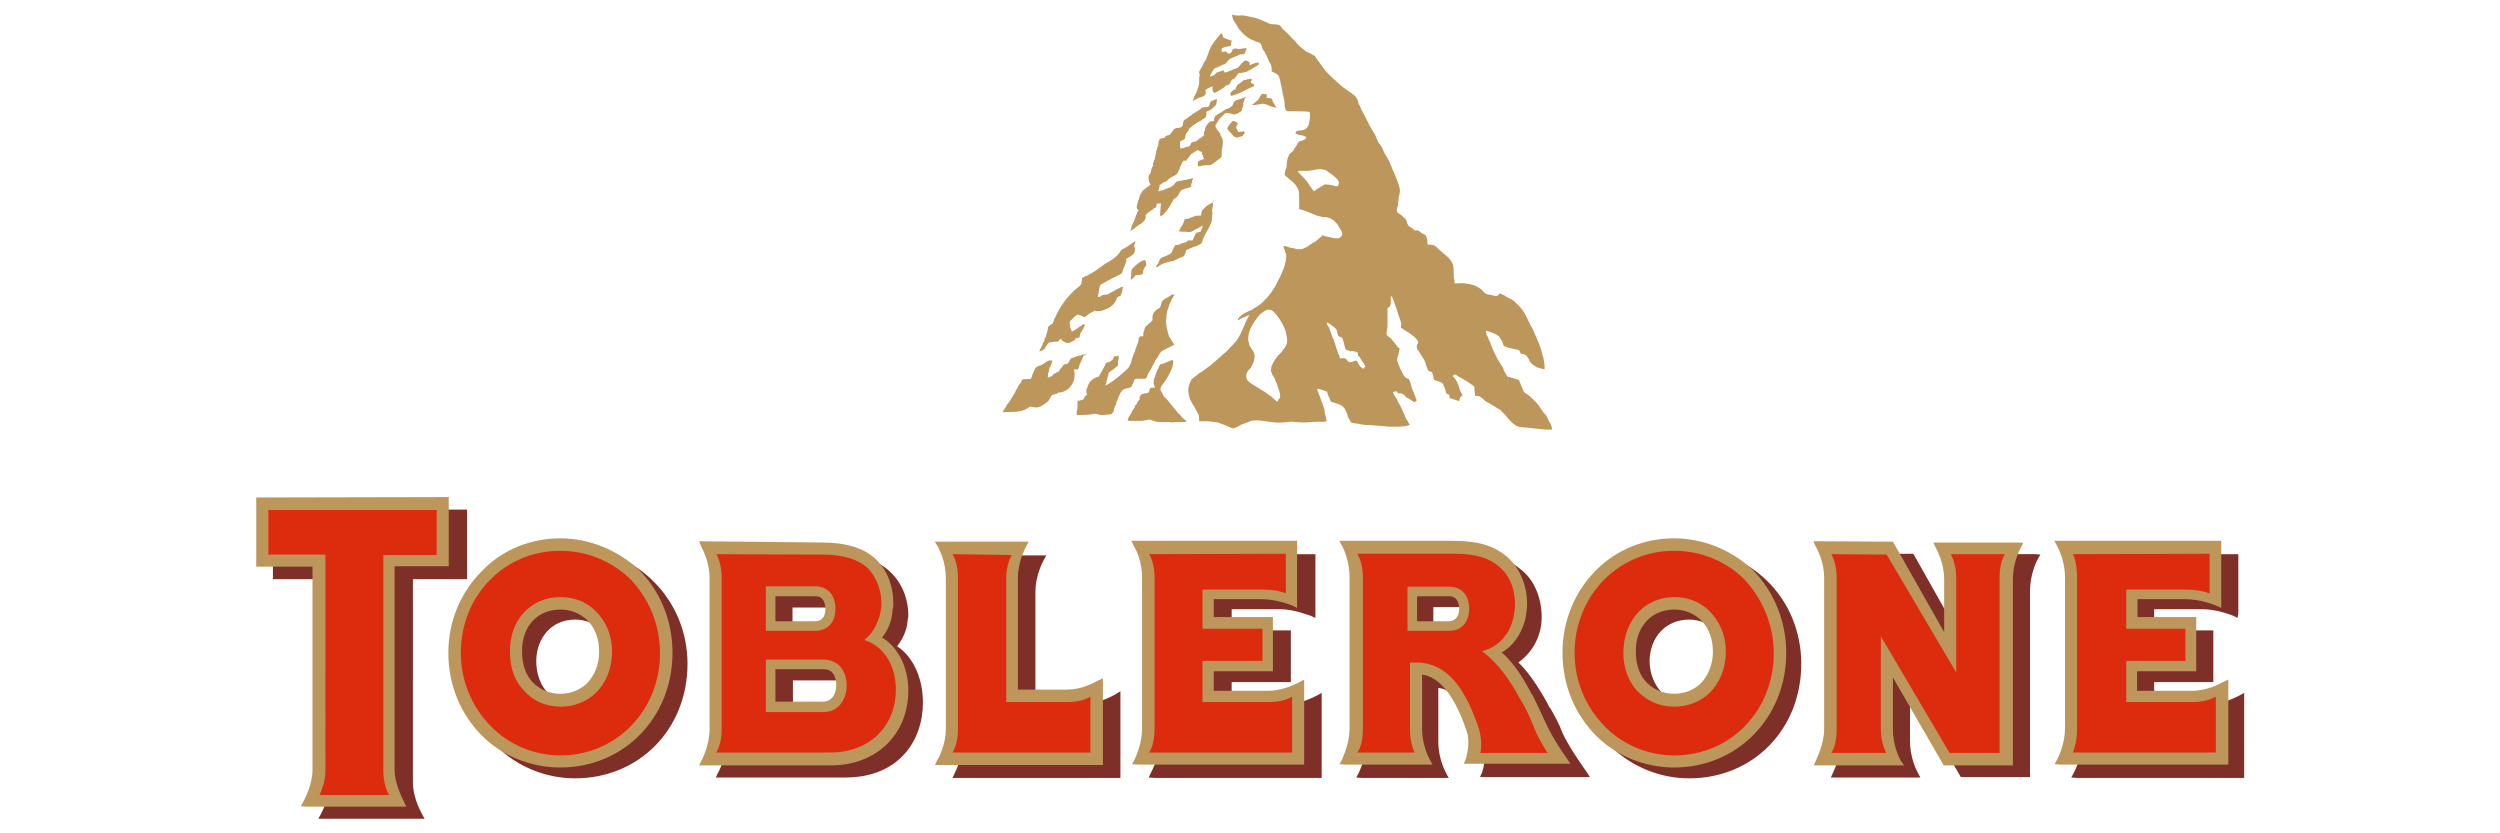 <?xml version="1.0" encoding="utf-8"?>
<!-- Generator: Adobe Illustrator 27.9.0, SVG Export Plug-In . SVG Version: 6.00 Build 0)  -->
<svg version="1.1" id="Layer_1" xmlns="http://www.w3.org/2000/svg" xmlns:xlink="http://www.w3.org/1999/xlink" x="0px" y="0px"
	 viewBox="0 0 600 200" style="enable-background:new 0 0 600 200;" xml:space="preserve">
<style type="text/css">
	.st0{fill:#7E2F27;}
	.st1{fill:#BC965A;}
	.st2{fill:#DD2B0E;}
</style>
<g>
	<path id="path91" class="st0" d="M65.5,122.3V139h13.7v48.8c0,3.3-1.7,6.6-2.2,7.6l-0.6,1.1h1.3h24.2l-0.6-1.1
		c-0.6-1.1-2.2-4.3-2.2-7.6V139h13v-16.7h-0.8H65.5L65.5,122.3z M138,131.7c-7.1,0-13.8,2.7-18.8,7.6c-5.3,5.2-8.1,12.2-8.1,19.9
		c0,7.6,2.9,14.6,8.1,19.9c4.9,4.9,11.8,7.7,18.8,7.7c15.4,0,27-11.8,27-27.5c0-7.6-3-14.8-8.4-20C151.6,134.4,145,131.7,138,131.7z
		 M405.4,131.7c-7.1,0-13.8,2.7-18.8,7.6c-5.3,5.2-8.1,12.2-8.1,19.9c0,7.6,2.8,14.6,8.1,19.9c4.9,4.9,11.8,7.7,18.8,7.7
		c15.4,0,26.9-11.8,26.9-27.5c0-7.6-2.9-14.8-8.3-20C418.9,134.4,412.3,131.7,405.4,131.7z M171.7,133l0.6,1.1c0.5,0.9,2,3.9,2,7.6
		v36.2c0,3.7-1.7,7.2-2,7.6l-0.5,1.1h31.1c12.7,0,18.6-8.7,18.6-18c0-5.6-2.2-10.9-6.2-13.5c1.3-1.6,2.3-3.8,2.5-5.8
		c0-0.6,0.2-1,0.2-1.5c0-4.2-1.6-8-4.4-10.6c-2.9-2.7-6.6-4-12.5-4L171.7,133L171.7,133z M228.4,133l0.8,1.3c0.5,1,1.9,3.8,1.9,7.5
		v36.2c0,3.7-1.7,7-2,7.6l-0.5,1.1h1.3h39v-20.8l-1.3,0.8c-1.1,0.6-3.9,2.1-7.3,2.1h-11.8v-26.8c0-3.5,1.5-6.7,2-7.6l0.6-1.1h-1.3
		h-20.1h-1.4V133L228.4,133z M275.7,133l0.5,1.1c0.5,0.9,2,4,2,7.6v36.2c0,3.7-1.5,6.7-2,7.6l-0.5,1.1l1.3,0.1h40.2v-20.4l-1.1,0.6
		c-1,0.5-4,2.1-7.5,2.1h-13v-5.3h14.2v-12.4h-14.2v-5.1H307c3.7,0,6.8,1.4,7.6,1.6l1.1,0.5v-15.3L275.7,133L275.7,133z M325.5,133
		l0.6,1.1c0.3,0.9,1.9,4,1.9,7.6v36.2c0,3.5-1.4,6.4-1.9,7.6l-0.6,1.1l1.3,0.1h20.9l-0.6-1.1c-0.5-0.9-1.9-3.9-1.9-7.5v-13
		c2.5,0.3,7.1,2.5,10.8,13.9c0.2,0.6,0.3,1.4,0.3,2.5s-0.1,2.4-0.6,3.9l-0.5,1.1h1.1h25.3l-1-1.5c-2.4-3.4-4.4-6.5-5.6-9.1
		c-0.8-2.2-1.9-4.1-2.9-5.9l-0.2-0.2c-1.4-2.8-4.7-8.3-7.5-10.8c3.2-2.3,5.6-6.1,5.6-10.9c0-4.3-1.6-8.6-4.6-11.1
		c-3.2-2.8-6.6-4-12.7-4L325.5,133L325.5,133z M439.3,133l0.6,1.1c0.5,0.9,2,3.9,2,7.6v36.2c0,3.7-1.7,6.8-2,7.6l-0.5,1.1h1.1h20.4
		l-0.6-1.1c-0.5-0.9-1.9-3.9-1.9-7.6v-12.5l12.2,21.1h16.6v-44.8c0-3.5,1.4-6.7,1.9-7.6l0.6-1l-1.3-0.1h-20.4l0.6,1.1
		c0.5,0.9,2.1,3.9,2.1,7.6v11.6l-11.5-20.4L439.3,133L439.3,133z M497.1,133l0.6,1.1c0.5,0.9,1.9,4,1.9,7.6v36.2
		c0,3.7-1.4,6.7-1.9,7.6l-0.6,1.1l1.3,0.1h40.2v-20.4l-1.1,0.6c-1,0.5-4,2.1-7.5,2.1h-13v-5.3h14.2v-12.4H517v-5.1h11.4
		c3.7,0,7.1,1.4,7.6,1.6l1,0.5l0.2-1.1v-14.2h-40V133z M344,145.7h7.8c0.6,0,1.3,0.2,1.5,0.6c0.5,0.5,0.8,1.4,0.8,2.4
		c0,1.9-1,3-2.3,3H344V145.7L344,145.7z M190.3,145.8h9.5c0.8,0,1.3,0.2,1.7,0.6c0.6,0.6,0.8,1.7,0.8,2.5c0,1.9-1,3-2.5,3h-9.6
		V145.8L190.3,145.8z M138,148.7c2.5,0,4.7,0.9,6.2,2.5c2,1.8,2.9,4.6,2.9,7.6c0,3-1,5.7-2.9,7.6c-1.5,1.6-3.7,2.5-6.2,2.5
		s-4.9-1-6.6-2.7c-1.7-1.8-2.7-4.5-2.7-7.6C128.8,152.8,132.6,148.7,138,148.7z M405.4,148.7c2.3,0,4.7,0.9,6.2,2.5
		c1.9,1.8,2.9,4.6,2.9,7.6c0,3-1.1,5.7-2.9,7.6c-1.5,1.6-3.7,2.5-6.2,2.5c-2.5,0-4.9-1-6.6-2.7c-1.7-1.8-2.9-4.5-2.9-7.6
		C396,152.8,399.9,148.7,405.4,148.7z M190.3,163.3c0.6,0,11.4,0,11.4,0c1.3,0,2.1,0.6,2.2,0.8c0.6,0.6,1,1.7,1,3c0,2.5-1.3,4-3.2,4
		h-11.4V163.3z"/>
	<path id="path109" class="st1" d="M61.5,119.4V136H75v48.8c0,3.3-1.7,6.7-2.2,7.6l-0.6,1.1l1.3,0.1h24l-0.6-1.3
		c-0.6-1.3-2.2-4.4-2.2-7.6v-48.8h13v-16.6h-0.8L61.5,119.4L61.5,119.4z M134.5,129.2c-7.1,0-13.8,2.7-18.6,7.6
		c-5.3,5.2-8.3,12.2-8.3,19.9c0,7.6,2.9,14.7,8.1,19.9c4.9,4.9,11.8,7.6,18.8,7.6c15.2,0,26.9-12,26.9-27.5c0-7.6-2.8-14.7-8.1-20
		C148.2,132,141.4,129.2,134.5,129.2z M401.8,129.2c-7.1,0-13.8,2.7-18.7,7.6c-5.2,5.2-8.1,12.2-8.1,19.9c0,7.6,2.9,14.7,8.1,19.9
		c4.9,4.9,11.8,7.6,18.7,7.6c15.2,0,26.9-12,26.9-27.5c0-7.6-2.9-14.7-8.1-20C415.5,132,408.8,129.2,401.8,129.2z M167.8,129.9
		l0.5,1.3c0.5,0.9,2,3.9,2,7.5v36.3c0,3.7-1.7,7.2-2,7.6l-0.5,1.1h31.6c11,0,18.6-7.5,18.6-18c0-5.6-2.5-10.4-6.3-12.7
		c1.4-1.7,2.4-4,2.5-6.6c0.2-0.6,0.2-1,0.2-1.6c0-4.2-1.5-8-4.2-10.6c-2.9-2.7-7.2-4-13-4L167.8,129.9L167.8,129.9z M224.3,129.9
		l0.8,1.3c0.5,1,1.9,3.8,1.9,7.5v36.3c0,3.5-1.6,6.8-2.1,7.5l-0.5,1.1h1.3h39v-20.8l-1.3,0.6c-1.1,0.6-3.9,2.1-7.3,2.1h-11.8v-26.9
		c0-3.4,1.5-6.6,2-7.5l0.6-1.1h-1.3h-20H224.3z M271.6,129.9l0.5,1.1c0.6,0.9,2,3.9,2,7.5v36.3c0,3.5-1.4,6.6-1.8,7.5l-0.6,1.1
		l1.3,0.1H313v-20.4l-1.1,0.6c-1,0.5-4.1,2.1-7.6,2.1h-13v-4.7h14.2v-13h-14.2v-4.3h11.4c3.7,0,7.1,1.4,7.6,1.6l1,0.5v-16.1h-39.8
		V129.9z M321.5,129.9l0.6,1.1c0.5,0.9,1.8,3.9,1.8,7.5v36.3c0,3.5-1.4,6.4-1.8,7.5l-0.6,1.1l1.3,0.1h21l-0.6-1.1
		c-0.5-0.9-1.9-3.9-1.9-7.5v-13c2.5,0.3,7.1,2.5,10.8,13.9c0.2,0.6,0.3,1.4,0.3,2.5s-0.2,2.4-0.6,3.9l-0.5,1.1h1.1h24.5l-1-1.5
		c-2.5-3.5-4.2-6.6-5.3-9.1c-1-2.2-1.9-4.1-2.8-5.9l-0.2-0.2c-1.4-2.8-4.2-7.6-7.2-10c2.7-1.5,4.7-4.4,5.6-7.7
		c0.3-1.4,0.5-2.7,0.5-4c0-4.3-1.7-8.5-4.6-11.1c-3.2-2.8-7.1-4-13.2-4H321.5L321.5,129.9z M435.2,129.9l0.6,1.3
		c0.5,0.9,2,3.8,2,7.5v36.3c0,3.5-1.7,6.8-2,7.6l-0.5,1.1h1.3H457l-0.8-1.1c-0.5-0.9-1.9-3.9-1.9-7.5v-12.5l12.2,21.1h16.6v-44.8
		c0-3.5,1.4-6.6,1.9-7.5l0.6-1.1l-1.3-0.1H464l0.6,1.3c0.5,0.9,2,3.9,2,7.5v12.7L454.3,130L435.2,129.9L435.2,129.9z M493.1,129.9
		l0.6,1.1c0.5,0.9,1.9,3.9,1.9,7.5v36.3c0,3.5-1.4,6.6-1.9,7.5l-0.6,1.1l1.3,0.1h40.4v-20.4l-1.3,0.6c-0.8,0.5-3.9,2.1-7.6,2.1h-13
		v-4.7h14.2v-13H513v-4.3h11.4c3.7,0,7.1,1.4,7.6,1.6l1.1,0.5v-16.1h-40.1V129.9z M186.1,143.1c0.8,0,9.5,0,9.5,0
		c0.8,0,1.4,0.2,1.7,0.6c0.6,0.6,0.8,1.7,0.8,2.5l0,0c0,1.9-1,2.9-2.5,2.9h-9.5L186.1,143.1L186.1,143.1z M340.1,143.1
		c0.6,0,7.6,0,7.6,0c0.8,0,1.3,0.2,1.7,0.6c0.5,0.5,0.8,1.4,0.8,2.4c0,1.9-1,3-2.5,3h-7.6L340.1,143.1L340.1,143.1z M134.5,146.3
		c2.5,0,4.7,0.9,6.4,2.5c1.9,1.8,2.9,4.6,2.9,7.6c0,3-1.1,5.7-2.9,7.6c-1.7,1.6-3.9,2.5-6.4,2.5s-4.7-0.9-6.4-2.5
		c-1.9-1.8-2.8-4.5-2.8-7.6C125.2,150.4,128.9,146.3,134.5,146.3z M401.8,146.3c2.5,0,4.7,0.9,6.4,2.5c1.9,1.8,2.9,4.6,2.9,7.6
		c0,3-1.1,5.7-2.9,7.6c-1.7,1.6-3.9,2.5-6.4,2.5c-2.5,0-4.7-0.9-6.4-2.5c-1.9-1.8-2.8-4.5-2.8-7.6
		C392.5,150.4,396.4,146.3,401.8,146.3z M186.1,160.6h11.4c1.4,0,2.1,0.6,2.2,0.8c0.6,0.6,1,1.7,1,3c0,2.5-1.3,4-3.2,4h-11.4V160.6z
		"/>
	<path id="path127" class="st2" d="M64.4,122.3v10.8h13.7V185c0,2.3-0.8,4.5-1.4,5.8h16.7c-0.8-1.3-1.4-3.4-1.4-5.8v-51.8h12.8
		v-10.8H64.4z M134.5,132.2c-6.6,0-12.4,2.5-16.7,6.8c-4.6,4.5-7.2,10.8-7.2,17.7c0,6.8,2.7,13,7.2,17.6c4.2,4.3,10.2,7,16.7,7
		c13.5,0,23.9-10.9,23.9-24.5c0-7.1-2.8-13.4-7.3-18C146.6,134.6,140.8,132.2,134.5,132.2z M401.8,132.2c-6.6,0-12.3,2.5-16.7,6.8
		c-4.5,4.5-7.2,10.8-7.2,17.7c0,6.8,2.7,13,7.2,17.6c4.2,4.3,10.2,7,16.7,7c13.7,0,23.9-10.9,23.9-24.5c0-7.1-2.9-13.4-7.3-18
		C414,134.6,408.2,132.2,401.8,132.2z M439.5,133c0.6,1,1.3,2.9,1.3,5.7v36.3c0,2.8-0.6,4.7-1.3,5.7h13.2c-0.5-1-1.3-2.9-1.3-5.7
		v-22.3l16.5,28h12v-42c0-2.8,0.6-4.7,1.3-5.7h-13c0.5,1,1.3,2.9,1.3,5.7v22.7l-16.7-28.3L439.5,133L439.5,133z M171.9,133
		c0.6,1,1.3,2.9,1.3,5.6v36.3c0,2.7-0.6,4.6-1.3,5.7h27.4c9.4,0,15.7-6.3,15.7-15.1c0-6.5-3.5-10.7-7.6-11.9
		c2.3-1.7,3.7-4.7,4.1-7.8c0.3-3.5-1-7.2-3.3-9.5c-2.2-2-5.6-3.2-10.9-3.2L171.9,133L171.9,133z M228.6,133c0.6,1,1.3,2.8,1.3,5.6
		v36.3c0,2.8-0.6,4.6-1.3,5.7h33.1v-13.4c-1,0.6-2.8,1.3-5.6,1.3h-14.6v-29.7c0-2.8,0.8-4.6,1.3-5.6L228.6,133L228.6,133z
		 M275.8,133c0.6,1,1.3,2.9,1.3,5.6v36.3c0,2.8-0.6,4.6-1.3,5.7h34.3v-13.4c-1,0.6-2.8,1.3-5.6,1.3h-15.9v-9.9h14.4v-7.7h-14.4v-9.4
		h14.4c2.8,0,4.7,0.5,5.6,0.9v-9.5L275.8,133L275.8,133z M325.8,133c0.6,1,1.3,2.9,1.3,5.6v36.3c0,2.8-0.6,4.6-1.3,5.7h13.7
		c-0.5-1-1.1-2.9-1.1-5.6V159h1.4c5.8,0,11.1,3.5,15.2,16.1c0.6,2.3,0.6,4.1,0.3,5.6h16.1c-0.8-1.4-2-3-3.4-6.5
		c-1-2.5-2-4.6-3.2-6.5c-3.3-6.2-6.6-9.6-9.1-11.4c4.2-1.1,6.7-4.4,7.5-8c1.1-4.5-0.1-9.5-3.2-12.1c-2.5-2.3-5.8-3.3-11.1-3.3H325.8
		L325.8,133z M497.5,133c0.5,1,1,2.9,1,5.6v36.3c0,2.8-0.6,4.6-1,5.7h34.3v-13.4c-1.1,0.6-2.9,1.3-5.8,1.3h-15.7v-9.9h14.2v-7.7
		h-14.2v-9.4h14.2c2.8,0,4.7,0.5,5.8,0.9v-9.5L497.5,133L497.5,133z M183.8,140.7h11.8c3.4,0,4.9,2.5,4.9,5.4c0,2.9-1.5,5.3-4.9,5.3
		h-11.8V140.7z M337.8,140.8h9.9c3.4,0,4.9,2.4,4.9,5.3c0,2.9-1.5,5.3-4.9,5.3h-9.9V140.8z M134.5,143.3c3.3,0,6.1,1.1,8.3,3.2
		c2.5,2.4,4.1,5.8,4.1,9.9s-1.5,7.5-3.9,9.9c-2.2,2.1-5.2,3.3-8.4,3.3c-3.7,0-6.7-1.4-8.9-3.9c-2.2-2.3-3.3-5.4-3.3-9.1
		C122.2,148.7,127.5,143.3,134.5,143.3z M401.8,143.3c3.3,0,6.1,1.1,8.3,3.2c2.5,2.4,4.1,5.8,4.1,9.9s-1.5,7.5-3.9,9.9
		c-2.2,2.1-5.2,3.3-8.4,3.3c-3.7,0-6.7-1.4-9.1-3.9c-2-2.3-3.2-5.4-3.2-9.1C389.7,148.7,394.9,143.3,401.8,143.3z M183.8,158.3h13.8
		c1.7,0,2.9,0.6,3.9,1.5c1.1,1.1,1.7,2.9,1.7,4.7c0,3.3-1.9,6.4-5.6,6.4h-13.8V158.3z"/>
	<path id="path67" class="st1" d="M295.7,3.5c0,1,0.6,1.8,1.1,2.5c0.2,0.3,0.3,0.6,0.5,0.9c0.8,1,1.7,1.9,2.8,2.5
		c0.5,0.2,1,0.4,1.4,0.6c0.2,0.1,0.8,0.2,1,0.4c0.1,0.1,0.1,0.2,0.2,0.3c0.1,0.3,0.2,0.8,0.3,1c0,0.1,0.1,0.2,0.2,0.3
		c0.2,0.3,0.4,0.5,0.5,0.8c0.3,0.6,0.5,1.1,0.8,1.8c0.2,0.3,0.3,0.6,0.5,0.9c0,0.2,0.2,0.5,0.2,0.8v0.8c0.2,0.2,0.6,0.3,0.8,0.4
		c0.3,0.2,0.6,0.4,0.8,0.6c0.2,0.2,0.3,0.8,0.4,1.1c0,0.1,0.1,0.3,0.1,0.4c0,0.4,0.2,0.8,0.3,1.3c0,0.4,0.2,0.9,0.2,1.3
		c0.2,0.9,0.5,1.7,0.5,2.7c0,0.1,0,0.5,0.1,0.9c0.1,0.2,0.1,0.4,0.2,0.6c0.1,0.2,0.2,0.2,0.3,0.3c1,0,4.4,0,4.9,0.1
		c0.2,0,0.6-0.1,0.6,0.6c0,1.4-0.2,2-0.3,2.5c-0.5,1.4-1.7,1.4-2,1.4c-0.3,0-0.8,0.1-1,0.2c0,0.1-0.2,0.4-0.2,0.5c0,0,0.1,0,0.2,0.1
		c0.1,0,0.2,0.1,0.2,0.1c0.2,0.2,1,0.2,1.6,0.4c0.1,0,0.2,0.1,0.3,0.1c0.2,0.1,0.3,0.2,0.3,0.4c-0.3,0.5-1,0.6-1.5,0.8
		c-0.2,0-0.3,0.1-0.3,0.2c-0.3,0.2-0.3,0.5-0.5,0.8c-0.3,0.4-0.6,0.8-0.8,1.3c-0.3,0.3-0.8,0.6-1.1,1c0,0.2,0,0.4-0.2,0.6
		c-0.2,0.6-0.2,1.1-0.3,1.6c0,0.2,0,0.3,0,0.4c0,0.2,0,0.3-0.1,0.5c0,0.2-0.2,0.4-0.2,0.6s-0.2,0.8-0.2,1c0,0.2,0.5,0.5,0.6,0.6
		c0.6,0.6,1.3,1,1.9,1.7c0.2,0.2,0.3,0.4,0.4,0.6c0.1,0.1,0.2,0.2,0.2,0.3c0,0.1,0.1,0.2,0.2,0.4c0.2,0.6,0.2,1.4,0.2,2v2.7
		c0.2,0,0.5,0.1,0.8,0.2c0.2,0.1,0.4,0.1,0.6,0.2c0.2,0.1,0.5,0.2,0.6,0.2c0.8,0.4,1.5,0.6,2.4,1c0.5,0.1,1,0.2,1.3,0.3
		c0.2,0,0.4,0,0.6,0s0.4,0,0.5,0.1c0.8,0.2,1.4,0.5,1.8,1c0.8,0.8,0.8,1,1,1.4c0.6,0.8,1.3,1.9,0,2.5c0,0-0.2,0-0.2,0.1
		c-0.6,0-1.3,0-1.7-0.2c-0.5-0.1-0.8-0.2-1.3-0.3c-0.2,0-0.5-0.2-0.8-0.2c-0.2,0-0.2,0.2-0.3,0.3c-0.2,0.1-1.5,1.4-1.9,1.4
		c-0.2,0.1-1.3,0.9-1.4,1c-0.5,0.2-1.1,0.5-1.1,0.5c-0.1,0-0.2,0.1-0.4,0.1c-0.2,0-0.3,0-0.4,0c-0.3,0-0.6,0-1-0.1
		c-0.3-0.1-0.6-0.2-1-0.2c-0.5-0.1-0.8-0.3-1.3-0.4c-0.2,0-0.5-0.1-0.5,0c-0.2,0.2,0.3,0.9,0.3,1.1c0,0.1,0,0.3,0.2,0.5
		c0,0.2,0,0.4,0.1,0.6c0,0.1,0,0.2,0,0.3c0,0.1,0,0.2-0.1,0.3v0.6c-0.1,0.4-0.2,0.9-0.3,1.3c-0.1,0.4-0.3,0.9-0.5,1.3
		c-0.3,0.8-0.6,1.5-1.1,2.3c-0.3,0.6-0.6,1.4-1.1,2c-0.2,0.4-0.6,0.9-0.9,1.3c-0.3,0.4-0.6,0.8-1,1.1c-0.6,0.8-1.4,1.4-2.2,1.9
		c-0.2,0.1-0.3,0.2-0.6,0.3c-0.3,0.3-0.6,0.5-1.1,0.6c-0.8,0.5-1.5,0.6-2.2,1.4c-0.1,0.1-0.2,0.1-0.2,0.2c0,0.1-0.1,0.1-0.2,0.2
		c-0.1,0.1-0.1,0.3-0.1,0.4h0.2v-0.1c0,0,0.1,0,0.2,0c0.1-0.1,0.2-0.1,0.3-0.2c0.1-0.1,0.2-0.1,0.3-0.2c0.2-0.1,0.5-0.1,0.6-0.2
		c0.2-0.1,0.4-0.2,0.6-0.3c0.2-0.1,0.5-0.2,0.6-0.2v0.1c-0.2,0-0.2,0.1-0.2,0.2c-0.2,0.3-0.3,0.6-0.5,0.9c-0.2,0.5-0.5,1-0.6,1.4
		c-0.6,1.3-1,2.4-1.8,3.5c-0.1,0.2-0.2,0.3-0.4,0.5c-0.6,0.6-1.3,1.4-1.9,2c-0.1,0.1-0.2,0.2-0.3,0.3c-0.1,0.1-0.2,0.2-0.4,0.3
		c-1.1,1-2.2,2-3.3,2.9c-0.3,0.3-0.8,0.5-1.1,0.8c-0.3,0.2-0.5,0.4-0.8,0.6c-0.3,0.2-0.5,0.3-0.8,0.5c-0.3,0.2-0.5,0.5-0.8,0.6
		c-0.3,0.3-0.6,0.5-1,0.8c-0.1,0.2-0.2,0.4-0.3,0.6c-0.3,0.6-0.5,1.4-0.5,2c0,0.8,0.2,1.7,0.5,2.4c0.4,0.9,1,1.6,1.4,2.5
		c0.2,0.3,0.3,0.6,0.5,0.9c0.2,0.5,0.2,1.1,0.2,1.7c0.3,0,0.6,0,0.9,0c0.3,0,0.6,0,0.9,0c0.6,0,1.3,0.1,1.8,0.2c0.5,0,1,0.1,1.4,0.3
		c0.3,0.1,0.6,0.2,0.9,0.3c0.3,0.2,0.6,0.2,0.9,0.4c0.5,0.2,1,0.5,1.4,0.5c0.1,0,0.2,0,0.3-0.1c0.1-0.1,0.2-0.1,0.3-0.1
		c0.2-0.1,0.4-0.2,0.6-0.3c0.3-0.2,0.6-0.3,1-0.5c0.4-0.2,0.8-0.2,1.1-0.4c0.5-0.2,1-0.5,1.7-0.5c0.2,0,0.3,0,0.5,0
		c0.6,0,1,0,1.5,0.1c1.1,0.2,2.2,0.3,3.2,0.4c0.5,0,1,0,1.4,0c0.5,0,1-0.1,1.4-0.1c0.3,0,0.6-0.1,1-0.1c0.8,0.1,1.7,0.2,2.7,0.2
		c1.4,0,2.7-0.2,4.1-0.2c0.2,0,0.9,0.1,1.1,0c0.1,0,0.2,0,0.3-0.1c0,0,0,0,0.2,0c0-0.2-0.2-0.9-0.2-1.1c-0.2-0.5-0.3-1-0.3-1.6
		c-0.3-1-0.6-1.9-1-2.8c-0.2-0.8-0.6-1.4-0.8-2.3c0.5,0,0.8,0.2,1.3,0.3c0.3,0.1,0.8,0.3,1.1,0.4c0,0.1,0.2,0.5,0.2,0.8
		c0.2,0.3,0.3,0.6,0.4,0.8c0.1,0.2,0.2,0.5,0.3,0.8c0,0,0.2,0,0.3,0.1c0.3,0.1,0.6,0.2,1,0.3c0.6,0.2,1.3,0.4,1.7,0.9
		c0.5,0.4,0.6,1,0.8,1.4c0.2,0.4,0.2,0.6,0.3,1c0.2,0.2,0.6,1.1,0.8,1.3c0,0,0.6,0.2,1,0.2c1,0.1,1.7,0.4,2.7,0.4
		c1,0,1.9,0.1,2.9,0.2c1,0,1.7,0.2,2.7,0.2c0.5,0,0.8,0,1,0c0.4,0,0.8,0,1.3,0c0.4,0,0.8-0.1,1.1-0.1c0.3,0,0.8-0.1,1.3-0.3
		c0-0.1,0-0.2-0.1-0.3c-0.1-0.2-0.3-0.4-0.3-0.6c-0.3-0.4-0.5-0.6-0.6-1c-0.6-1.3-1-2.5-1.8-3.7c0-0.2-0.2-0.3-0.2-0.5
		c-0.3-0.4-1-1.5-1-1.8c0.2,0,0.5-0.2,0.8-0.2c0.2,0,0.3,0.4,0.5,0.5c0.3,0.1,0.5-0.1,0.6,0c0.6,0.1,1,0.5,1.3,1
		c0.1,0,0.3,0.1,0.5,0.2c0.6,0.3,1.3,0.9,1.4,0.9c0.2,0,0.6-0.3,0.6-0.4s-0.2-0.6-0.3-0.8c-0.2-0.6-0.5-1.4-0.8-2
		c-0.3-0.8-0.3-1.6-0.8-2.3c0,0-0.1-0.1-0.2-0.1c-0.1,0-0.1-0.1-0.2-0.1c-0.1-0.1-0.2-0.1-0.3-0.1c-0.2-0.2-0.3-0.4-0.5-0.6
		c-0.2-0.3-0.2-0.5-0.3-0.6c-0.5-0.8-0.8-1.6-1.1-2.4c0-0.2-0.2-0.4-0.2-0.6c0-0.5,0.2-1,0.3-1.4c0.2-0.8,0.3-1.3,0.3-1.5
		c-0.2-0.2-0.5-0.3-0.6-0.5c-0.5-0.6-1-1.4-1.5-1.9c-0.3-0.2-0.8-0.6-1-0.8v-0.6c0-0.5,0.2-1,0.2-1.6v-2.7V74c0-0.1,0.5-0.3,0.6-0.5
		c0.2-0.4,0.2-1,0.2-1.4v-1h0.2c0,0.1,0.3,0.4,0.3,0.6c0.2,0.4,0.3,1,0.5,1.4c0.3,0.8,0.6,1.6,0.8,2.4c0.2,0.5,0.3,0.9,0.5,1.4
		c0,0.2,0.2,0.6,0.2,0.8c0,0.4-0.2,0.8,0,1c0.2,0.1,0.3,0.2,0.5,0.3c0.1,0.1,0.2,0.2,0.4,0.3c0.2,0.1,0.3,0.2,0.5,0.3
		c0.3,0.2,0.6,0.4,0.9,0.6c0.3,0.3,0.8,0.5,1.1,0.9c0.2,0.2,0.5,0.6,0.6,0.8c0.2,0.1,0,0.6-0.2,0.9c0,0.2-0.2,0.5,0,0.8
		c0,0.4,0.5,0.6,0.6,1c0.3,0.5,0.6,1,1,1.6c0.3,0.5,0.5,1,0.6,1.6c0.2,0.5,0.3,0.8,0.6,1.3h-0.2c0.5,0,0.6,0.1,1,0.2
		c0,0.2,0.2,0.6,0.3,1c0,0.3,0.2,0.8,0.2,0.9c0.2,0.1,1.4,0.4,1.5,0.5c0.1,0,0.1,0,0.2,0.1c0.1,0.1,0.2,0.1,0.3,0.2
		c0.2,0.2,0.3,0.4,0.3,0.6c0.3,0.6,0.5,1.3,0.6,1.8c0.2,0.2,0.5,0.2,0.6,0.3c0.2,0.2,0.2,0.5,0.2,0.8v0.1c0.1,0,0.2,0,0.2,0
		c0.2,0,0.4,0.1,0.6,0.2c0.3,0.1,0.6,0.2,1,0.3c0.2,0.1,0.3,0.1,0.6,0.1c0-0.1,0-0.3,0-0.4c0-0.1,0-0.2,0.1-0.3
		c0.1-0.2,0-0.1,0.1-0.2c0.2-0.2,0.5-0.3,0.5-0.5c-0.2-0.3-0.5-0.9-0.6-1.1c-0.1-0.3-0.2-0.6-0.3-1c0-0.2-0.1-0.3-0.2-0.5
		c-0.1-0.2-0.1-0.3-0.2-0.5c-0.2-0.3-0.3-0.6-0.5-0.9c-0.2-0.2-0.3-0.2-0.5-0.5c0-0.1,0.1-0.3,0.2-0.3s0.1-0.1,0.2-0.1
		c0.1,0,0.1,0,0.2,0c0.3,0.1,0.8,0.6,1,0.6c1,0.6,2,1.1,2.9,1.8c0.1,0.1,0.2,0.1,0.3,0.2c0.1,0.1,0.3,0.2,0.3,0.3
		c0.2,0.4,0,1.3,0.2,1.7v0.5c0.3,0,0.6,0,1,0.1c0.2,0,0.3,0.2,0.5,0.3c0.3,0.2,0.5,0.4,0.6,0.5c0.2,0.2,0.3,0.3,0.6,0.5
		s0.8,0.4,1.1,0.6c0.3,0.2,0.6,0.4,1,0.6c0.3,0.2,0.6,0.4,1,0.6c0.4,0.2,0.6,0.6,1,0.9c1,1,1.5,2,2.7,2.8c0.5,0.4,1,0.6,1.6,0.6
		c0.3,0,0.6,0.1,1,0.1c0.3,0,0.6,0,1,0.1c0.6,0.1,1.3,0.1,1.8,0.2c0.8,0.1,1.7,0.2,2.5,0.2c0.3,0,0.5,0,0.8,0c0.1,0,0.2,0,0.3-0.1
		c0.2,0,0,0,0-0.1c0-0.1,0-0.3-0.1-0.4c-0.1-0.4-0.3-1-0.6-1.3c-0.2-0.4-0.3-0.8-0.5-1.1c-0.2-0.4-0.5-0.8-0.8-1
		c-0.2-0.3-0.4-0.6-0.6-0.9c-0.2-0.3-0.5-0.6-0.6-0.9c-0.1-0.1-0.2-0.2-0.3-0.3c-0.1-0.1-0.2-0.3-0.3-0.4c-0.3-0.3-0.5-0.5-0.8-0.8
		c-0.3-0.3-0.6-0.6-1-0.9c-0.2-0.2-0.4-0.3-0.6-0.4c-0.2-0.1-0.4-0.3-0.6-0.5c-0.2-0.5-0.4-0.9-0.6-1.4c-0.2-0.5-0.5-1.4-0.6-1.4
		c-0.3-0.1-1.4-0.5-1.9-0.6c-0.2-0.1-0.6-0.1-0.8-0.2c-0.2-0.2-0.3-0.6-0.5-0.8c-0.3-0.5-0.5-1-0.6-1.4c-0.5-0.6-0.8-1.4-1.3-2
		c-0.6-1.3-1.3-2.5-1.7-3.9c-0.2-0.4-0.4-0.8-0.5-1.1c-0.3-0.6-0.6-1.1-0.6-1.8c0.6,0,2.9,0.9,3.3,1.5c0.2,0.3,0.3,0.6,0.6,0.9
		c0,0.3,0.3,1.1,0.5,1.3c0.2,0,0.5,0.2,0.8,0.3c0.8,0.2,1.8,0.4,2.7,0.6c0.2,0,0.3,0.6,0.5,0.9c0.2,0,0.8,0.1,1.1,0.3
		c0.3,0.1,0.3,0.3,0.5,0.5c0.3,0.4,0.5,1,0.8,1.4c0.3,0.2,0.5,0.5,0.8,0.6c0.2,0.2,0.5,0.3,0.5,0.4c0.3,0.1,1.9,0.6,2,0.5V88
		c0-0.9-0.2-1.5-0.3-2.2c-0.2-0.4-0.2-0.6-0.3-1c-0.2-0.9-0.5-1.7-0.8-2.5c-0.2-0.3-0.3-0.6-0.4-0.9s-0.2-0.6-0.4-0.9
		c-0.3-0.8-0.6-1.5-1.1-2.3c-0.5-1-1-2.1-1.5-3c-0.2-0.3-0.4-0.6-0.6-0.9c-0.6-0.8-1.3-1.5-2-2.1c-0.5-0.4-1.1-0.6-1.7-0.9
		c-0.3-0.2-0.6-0.5-1-0.6c-0.2-0.1-0.5-0.3-0.6-0.3c0,0-0.5,0.6-0.8,0.6c-0.3,0.1-0.8-0.1-1.3-0.2c-0.3-0.1-1-0.1-1.3-0.3
		c-0.1-0.1-0.3-0.2-0.4-0.3c-0.1-0.1-0.2-0.2-0.3-0.3c-0.2-0.2-0.4-0.5-0.6-0.6c-1.1-0.8-2.2-1.1-3.7-1.3c-0.5,0-1-0.1-1.4,0
		c-0.3,0-0.8,0-1.1,0v-0.1v-0.5c-0.2-0.6-0.2-1.1-0.2-1.7c0-0.8,0-1.4-0.2-2.2c-0.5-1.5-2.1-2.5-3.2-3.5c-0.2-0.2-0.5-0.4-0.6-0.6
		c-0.1-0.1-0.3-0.2-0.4-0.3c-0.1-0.1-0.2-0.2-0.4-0.2c-0.1-0.1-0.3-0.1-0.4-0.1c-0.1,0-0.2,0-0.3-0.1c-0.2,0-0.5,0-0.8,0
		c0-0.3,0-0.8-0.1-1.3c0-0.2-0.1-0.5-0.2-0.6s-0.1-0.3-0.2-0.4c-0.3-0.1-0.6-0.3-1-0.5c-0.2-0.2-0.5-0.5-0.8-0.6
		c-0.2-0.1-0.6,0.1-0.8,0c-0.3-0.4-0.8-0.6-1.3-1c-0.2-0.1-0.3-0.3-0.3-0.4c-0.2-0.2-0.2-0.4-0.2-0.6c-0.2-0.4-0.3-0.6-0.5-0.9
		c-0.3-0.2-0.5-0.3-0.6-0.5c-0.3-0.3-0.6-0.5-0.8-0.6c-0.2-0.1-0.5-0.3-0.5-0.5c-0.2-0.3,0-1,0.2-1.4c0-0.8,0.2-1.4,0.2-2.2
		c0.2-0.5,0.2-1,0.3-1.4c0-0.4-0.2-1-0.3-1.4c-0.3-1-0.8-2-1.1-2.9c-0.2-0.5-0.5-1-0.6-1.4c-0.2-0.4-0.4-0.9-0.6-1.4
		c-0.3-0.6-0.6-1.1-1-1.7c-0.2-0.5-0.5-0.9-0.6-1.4c-0.3-0.5-0.6-1-1-1.4c-0.3-0.6-0.5-1.3-0.8-1.9c-0.6-1-1.3-2-1.7-3
		c-0.3-0.5-0.5-1-0.8-1.6c-0.5-0.8-0.8-1.4-1.1-2.2c-0.3-0.5-0.5-1-0.6-1.6c-0.2-0.2-0.2-0.4-0.3-0.5c-0.2-0.2-0.3-0.4-0.6-0.6
		c-0.6-0.5-1.3-1-1.9-1.4c-0.4-0.3-0.9-0.6-1.3-1c-0.4-0.4-0.8-0.6-1.1-1c-0.8-0.6-1.5-1.4-2.3-2.2c-0.8-0.9-1.4-2-2.2-2.9
		c-0.2-0.3-0.3-0.6-0.6-0.9c0-0.1-0.1-0.1-0.2-0.1c-0.2-0.1-0.4-0.2-0.5-0.3c-0.5-0.2-0.8-0.5-1.3-0.6c-0.8-0.6-1.4-1.1-2.2-1.9
		c-0.3-0.5-0.8-1-1.3-1.4c-0.6-0.8-1.4-1.4-2.2-2.2c-0.2-0.3-0.5-0.6-0.6-0.8c-0.1,0-0.2-0.1-0.3-0.1s-0.2,0-0.3-0.1
		c-0.6-0.1-1.3,0-1.9-0.2c-0.3-0.1-0.5-0.2-0.6-0.3c-0.5-0.2-1-0.4-1.4-0.6c-0.6-0.2-1.3-0.5-1.8-0.6c-0.8-0.2-1.7-0.3-2.5-0.5
		c-0.2,0-0.3,0-0.5,0C296.9,3.8,296.3,3.7,295.7,3.5L295.7,3.5z M293,8c-0.3,0.5-0.8,1-1.1,1.4c-0.2,0.2-0.3,0.3-0.3,0.5l-0.2,0.1
		c-0.2,0.3-0.3,0.6-0.6,0.9c-0.2,0.4-0.4,0.9-0.6,1.3c-0.2,0.6-0.3,1-0.6,1.6v0.2c-0.2,0-0.2,0.3-0.3,0.6c0,0,0,0.1-0.2,0.1
		c-0.2,0.3-0.3,0.8-0.5,1.1c-0.3,0.5-0.6,1-0.8,1.4c0,0.3,0,0.6,0.2,0.8c-0.2,0.3-0.2,0.6-0.2,1v1c0,0-0.3,1.3-0.2,1
		c-0.2,0.2-0.2,0.4-0.2,0.5c0,0-0.2,0.3-0.2,0.6c-0.3,0.5-0.3,0.6-0.6,1.1c0,0-0.3,1-0.3,1.1c0.3-0.2,0.5-0.4,0.8-0.5
		c0.5-0.3,1-0.5,1.5-0.6c0.2-0.1,0.3-0.1,0.5-0.3c0.1-0.1,0.1-0.2,0.2-0.3c0.1-0.1,0.1-0.2,0.1-0.3s-0.1-0.5-0.1-0.6
		c0-0.3,0.3-0.3,0.3-0.3l0.3-0.2c0,0,1-0.4,1.1-0.5v0.3v0.1v0.6c0,0.1,0.3,0.5,0.5,0.6c0,0,0.1,0,0.3-0.1c0,0,0.3-0.2,0.5-0.3
		c0.5-0.3,0.8-0.5,1.3-0.8c0.2-0.2,0.5-0.4,0.6-0.6c0.3-0.1,0.6,0,0.6-0.1c0.1-0.1,0.2-0.2,0.3-0.3c0.3-0.4,0.4-0.8,0.6-1
		c0-0.1,0.3,0,0.3-0.1c0.1,0,0.2-0.1,0.2-0.1c0.1,0,0.1-0.1,0.1-0.1s0.8-1,1-1.3c0,0,0.5,0,0.6,0c0.3,0,0.6-0.1,1-0.2
		c0.3-0.1,0.6-0.2,0.8-0.4c0.3-0.1,0.5-0.3,0.8-0.4c0.3-0.2,0.6-0.4,1-0.6c0,0,0.2-0.1,0.3-0.2c0-0.1,0.2-0.1,0.3-0.2V15
		c0,0,0,0-0.2,0c0,0-0.2,0-0.3,0.1l0,0c0,0,0,0-0.1,0c-0.1,0-0.1,0-0.2,0c-0.2,0.1-0.5,0.2-0.6,0.2c-0.3,0.1-0.4,0.2-0.6,0.3
		c-0.1,0-0.1,0-0.2,0v-0.6c0,0-0.2-0.1-0.2-0.2c-0.3-0.1-0.6-0.3-0.8-0.3c-0.3,0-1.4,1.3-1.7,1.6c0,0.1,0,0.1-0.2,0.2
		c-0.2,0-0.3,0.1-0.5,0.2c-0.2,0-0.5,0.1-0.6,0.2l-0.2,0.1c-0.2,0.1-0.5,0.2-0.5,0.2c-0.2,0-0.2,0-0.3,0.1c-0.1,0.1-0.3,0.1-0.8,0.3
		h-0.2c-0.2-0.4-0.2-0.5-0.3-0.5c-0.2-0.1-0.6,0.3-1,0.3c0,0-0.2,0.1-0.5,0.2c-0.2,0-0.3,0.2-0.3,0.3c-0.2,0-0.3,0.2-0.3,0.3
		c-0.1,0.1-0.2,0.1-0.3,0.1c-0.1,0-0.2,0.1-0.2,0.1c-0.2,0-0.2,0-0.2,0c0,0.1-0.5,0.2-0.6,0.2l0,0c0.2,0,0.2-0.1,0.2-0.2
		c0.2-0.4,0.8-1.6,1.1-1.8c0.3-0.1,0.5-0.2,0.8-0.3c0.3-0.2,0.6-0.3,1-0.5c0.2-0.1,0.5-0.2,0.8-0.3c0.3-0.3,0.6-0.8,1-1.1
		c0.3-0.3,1-0.4,1.3-0.6c0.2-0.1,0.3-0.1,0.5-0.2c0.3-0.2,0.8-0.4,1.3-0.4c0.2,0,0.3,0,0.6-0.1c-0.2,0-0.2-0.1,0-0.3
		c0-0.1,0-0.2,0.1-0.3c0.1-0.1,0.1-0.1,0.1-0.1c0-0.1,0-0.1,0.2-0.5c0-0.1-0.1-0.2-0.5-0.1c-0.2,0-0.5,0-0.8,0.1
		c-0.2,0-0.5,0.1-0.8,0.1c-0.2-0.1-0.5-0.3-0.8-0.1c-0.3,0-0.5,0-0.5,0.3c0,0,0,0.1-0.2,0.2c0.2,0.2-0.2,0.4-0.2,0.5
		c0,0-0.2,0.1-0.3,0.1c0,0-0.2,0.1-0.3,0.1c-0.2-0.1-0.5-0.5-0.6-0.6c0,0.1-0.5,0.1-0.5,0.1c0,0.1-0.3,0-0.5,0.1v-0.8
		c0-0.2,1-0.5,1.1-0.5c0.3-0.1,1,0,1.1-0.3c0.2-0.1,0-0.4,0-0.6c0.2-0.2,0.2-0.4,0.2-0.6c-0.1,0-0.2,0-0.3,0c-0.3-0.1-0.6-0.3-1-0.4
		c-0.2-0.1-0.5-0.2-0.8-0.4C293.5,8.4,293.4,8.1,293,8L293,8z M300.2,18.9c0,0,0,0-0.2,0c0,0-0.1,0.1-0.3,0.1c-0.2,0-0.3,0-0.4,0
		c0,0-0.1,0-0.1,0.1s-0.1,0.1-0.2,0.1h-0.3c-0.2,0-0.3,0-0.3,0.1c-0.3,0.3-0.6,0.5-1,0.8c-0.3,0.2-0.5,0.3-0.6,0.6
		c-0.1,0.1-0.1,0.3-0.2,0.4c-0.1,0.1,0,0.3,0,0.3c-0.1,0-0.2,0.1-0.3,0.1c-0.1,0-0.1,0-0.2,0c0,0-0.6,0.6-0.8,0.8v0.4l0.2,0.3
		c0.2,0,1-0.3,1-0.3l0.3-0.1c0.6-0.2,1-0.4,1-0.4c0.3-0.2,1.6-0.8,1.6-0.8l0.6-0.3c0.3-0.2,0.6-0.3,1-0.4v-0.2v-0.2
		c-0.3-0.2-0.5-0.3-0.8-0.4v-0.4C300.6,19.2,300.6,19.1,300.2,18.9L300.2,18.9z M302.9,22.5c-0.2,0.2-0.6,0.8-0.6,0.9
		c0,0-0.2,0.4-0.2,0.3c0,0.1-0.2,0.3-0.3,0.4c-0.2,0.2-0.3,0.3-0.5,0.4c-0.3,0.2-0.6,0.6-0.8,0.6c0,0.1,0.2,0.1,0.2,0.1h0.1
		c0,0,0.2,0,0.3,0c0.4,0,0.9-0.2,1.3-0.2c0.2,0,0.4-0.1,0.5-0.1c0.8,0,1.4,0.3,2,0.6c0.5,0.1,0.8,0.3,1.3,0.3c0,0,0,0,0.2,0
		l-0.2-0.2c0,0-0.5-0.8-0.8-1.3v-0.3c-0.2-0.2-0.2-0.3-0.3-0.4c-0.2,0-0.5-0.1-0.6-0.1c-0.2,0-0.3,0-0.3,0s-0.2,0.1-0.2,0v-0.9
		C303.5,22.6,303.3,22.6,302.9,22.5L302.9,22.5z M299,23.3c-0.2,0-0.4,0.1-0.6,0.2c-0.2,0.1-0.4,0.2-0.6,0.2c0,0-1.4,0.4-1.5,0.6
		c-0.3,0.3-0.3,0.6-0.5,1c-0.1,0.1-0.2,0.2-0.3,0.3c-0.3,0.2-0.6,0.4-1,0.5c-0.5,0.2-1.1,0.6-1.3,0.8c-0.2,0.1-1.1,0.6-1.3,0.8v0.1
		c-0.2,0-0.2,0-0.3,0v0.1v0.3c-0.1,0-0.1,0-0.2,0.1c-0.1,0.1,0,0.1,0,0.1v0.3v0.3c-0.1,0-0.2,0.1-0.3,0.1c-0.1,0-0.2,0-0.3,0
		c0,0-0.5,0.1-0.6,0.3c-0.2,0.1-0.3,0.3-0.4,0.4c-0.1,0.1-0.2,0.3-0.3,0.4c-0.2,0.3-0.3,0.6-0.3,1.1v0.1c0,0.1-0.2,0.1-0.2,0.1
		c0,0.2,0,0.3-0.1,0.5C289,32,289,32,289,32.1c-0.2,0,0,0.2,0,0.4l-0.2,0.1l-0.6,0.5l-0.2,0.1c-0.2,0-0.6,0.5-0.8,0.6v0.1
		c-0.2,0-0.6,0.1-1,0.2c-0.4,0.1-0.3,0.4-0.5,0.6c0,0.1-0.2,0.4-0.2,0.4c-0.2,0-0.5,0.2-0.6,0.1l-0.5,0.2c-0.2,0-0.3,0.1-0.3,0.1
		c-0.2,0-0.3,0.1-0.5,0.1c0,0-0.3,0-0.3,0.1c0-0.2-0.1-0.6-0.1-1c0-0.2,0-0.4,0-0.5s0-0.3,0.1-0.3c0.3-0.2,1-0.4,1-0.6
		c0-0.1,0.1-0.2,0.1-0.3c0.1-0.2,0.1-0.5,0.2-0.8c0-0.1,0.1-0.2,0.1-0.2c0.1-0.1,0.1-0.1,0.2-0.1s0,0,0-0.1s0.2-0.4,0.2-0.4
		c0.2,0,0.2-0.3,0.2-0.4c0.2-0.3,0.8-0.6,1-0.9c0.2-0.1,0.2-0.2,0.3-0.2c0.6-0.4,1.3-0.8,1.9-1.1c0-0.1,0.1-0.2,0.3-0.3
		c0.2-0.1,0.3-0.1,0.5-0.3c0.2-0.2,0.3-1,0.2-1.3c0,0,0.2-0.1,0.2-0.2c0.2,0,1.3-0.6,1.4-0.8c0.3-0.3,0.5-0.5,0.6-0.6
		c0.2-0.2,0.2-0.3,0.2-0.3c0-0.3,0.2-1,0.2-1.1l-0.2-0.1c-0.2,0.1-0.3,0.1-0.5,0.2c-0.2,0.1-0.3,0.1-0.5,0.2
		c-0.6,0.2-0.5,0.9-0.8,1.3c0,0.1-0.1,0.1-0.2,0.2c-0.3,0-0.6,0-0.8,0c-0.1,0-0.3,0.1-0.5,0.1l-0.2,0.1c-0.2,0.1-0.2,0.1-0.3,0.3
		c-0.5,0.3-0.5,0.4-1,0.6c-0.2,0.2-0.5,0.4-0.8,0.5c0,0-0.3,0.2-0.3,0.3c0,0-1,0.6-1.1,0.8c-0.3,0.2-0.8,0.4-0.8,0.5v0.3
		c-0.2,0-0.2,0.1-0.2,0.3v0.5c0,0.2-0.2,0.2-0.2,0.2s0,0.2-0.2,0.3l-0.3,0.1l-0.2,0.1c-0.3,0-0.8,0-0.8,0.1c-0.2,0-0.2,0.1-0.2,0.1
		c-0.3,0-0.6,0.6-0.8,0.9c-0.2,0.1-0.3,0.3-0.3,0.5c0,0-0.3,0-0.3,0.1c0,0-0.3,0.1-0.5,0.1l-0.2,0.1c-0.2,0-0.2,0.2-0.3,0.3
		c0,0.2-0.6,0.2-0.8,0.3c-0.2,0-0.3,0.1-0.5,0.2c0,0,0,0.3-0.2,0.4c0,0.5-0.2,1-0.2,1.4c-0.2,0.1-0.2,0.3-0.2,0.4
		c0,0.2,0,0.3-0.2,0.5c0,0.6-0.2,1.1-0.3,1.7c0,0.2,0,0.4-0.2,0.6c-0.2,0.5-0.3,0.9-0.3,1.4c0,0-0.2,0.5-0.3,0.5
		c0,0.2-0.3,1.1-0.3,1.3c0,0-0.2,0.2-0.2,0.3c-0.2,0.1-0.2,0.2-0.2,0.4s-0.2,0.5,0,0.8c0,0.2,0,0.5,0.2,0.8c0,0.1,0.2,0.2,0.2,0.3
		v0.1c-0.2,0.3-0.5,0.4-0.8,0.6c-0.3,0.3-0.6,0.5-1,0.8c-0.3,0.4-0.5,0.8-0.8,1.3c0,0.3-0.2,0.6-0.2,0.9c-0.2,0.3-0.2,0.5-0.2,0.6
		c-0.2,0.4-0.3,0.9-0.3,1.3c0,0.4,0.5,0.6,0.6,1V50c0,0.2-0.2,0.5-0.2,0.6c-0.2,0.2-0.2,0.3-0.3,0.5c-0.2,0.6-0.5,1.1-0.6,1.7
		c-0.3,0.6-0.5,1.1-0.8,1.7c0,0.3,0,0.5-0.2,0.8v0.1h0.1c0.1-0.1,0.3-0.2,0.4-0.3c0.2-0.1,0.5-0.3,0.6-0.4s0.3-0.3,0.5-0.4
		c0.3-0.2,0.6-0.4,0.9-0.6c0.2-0.1,0.3-0.2,0.5-0.4c0.2-0.2,0.3-0.3,0.4-0.4c0.2-0.2,0.2-0.6,0.3-0.9c0-0.1-0.2-0.3,0-0.4
		c0.3-0.5,1-0.9,1.3-1.1c0.2-0.1,0.5-0.3,0.6-0.5c0.3-0.1,0.3-0.1,0.5-0.2c0.2-0.2,0.2-0.9,0.2-0.9c0.2,0,1-0.1,1-0.1v0.3l-0.2,2.7
		c0.2,0,0.3,0,0.5-0.1c0.6-0.4,1.7-1.8,2-2.5c0.2-0.2,0.2-0.5,0.3-0.6c0.2,0,0.2-0.2,0.2-0.2c0-0.3,0.3-0.6,0.6-0.8
		c0.1-0.1,0.2-0.1,0.3-0.2c0.1-0.1,0.2-0.2,0.3-0.3c0.3-0.3,0.4-0.8,0.6-1c0.1-0.1,0.1-0.2,0.2-0.3c0,0,0-0.1,0.1-0.1
		c0.1,0,0.1-0.1,0.2-0.1c0-0.1,0.2-0.1,0.3-0.1c0,0,0,0,0.1-0.1c0.1,0,0.1-0.1,0.2-0.1c0.3-0.1,1.3-0.2,1.4-0.5
		c0.1,0,0.1-0.1,0.2-0.1c0.1,0,0-0.1,0-0.2v-0.3c0-0.2,0.2-0.3,0.2-0.5v-0.4c0,0,0-0.1,0.1-0.1h0.1v-0.3c0-0.1-0.2-0.2-0.3-0.1
		c0,0,0,0.1-0.2,0.1s-0.3,0.1-0.5,0.1c-0.3,0-0.6,0.2-0.8,0.2c0,0,0,0-0.1,0s-0.1,0-0.2,0c-0.2,0-0.5,0.1-0.5,0.2
		c-0.1,0-0.2,0-0.4,0c-0.2,0-0.3,0-0.3,0l-0.2,0.1c-0.2,0-0.3,0-0.3,0s-0.1,0.1-0.2,0.2c-0.1,0.1-0.3,0.2-0.3,0.3c0,0,0,0.1-0.2,0.2
		c0,0.3-0.8,0.6-1,0.8l0,0c-0.2,0-1.6,0.6-1.6,0.6l-0.2,0.1c-0.2,0-0.1,0-0.3,0l-0.3,0.1c-0.2,0-0.2,0-0.2,0.1c-0.2,0-0.2,0-0.3,0.1
		h-0.2c-0.2,0-0.2,0-0.2,0H278v-0.3c0.2-0.3,0.2-0.6,0.3-1c0-0.2,0-0.3,0-0.3s0-0.1,0.1-0.1c0,0,0,0,0.1,0c0,0,0.2-0.1,0.4-0.3
		c0.2-0.2,0.4-0.2,0.4-0.3c0.2,0,0.5-0.1,0.6-0.2c0.2-0.1,0.3-0.2,0.3-0.3c0.3-0.2,0.5-0.4,0.8-0.6c0.2-0.1,0.5-0.3,0.8-0.4
		c0.6-0.3,0.9-0.6,1.1-1.3c0.1-0.2,0.2-0.4,0.3-0.6c0-0.2,0.2-0.6,0.2-0.6c0-0.1,0.5-1,0.6-1.1c0.2-0.1,0.3,0,0.5,0
		c0.1,0,0.1,0,0.2,0v-0.1c0.3-0.3,0.5-0.6,0.8-1c0-0.1,0.2-0.3,0.3-0.4v-0.1c0.2-0.1,0.6-0.3,1-0.6c0.2-0.1,0.3-0.3,0.5-0.3
		c0,0,0.2,0,0.2-0.1c0.2,0,0.3,0.2,0.3,0.3c0.2,0,0.5,0.1,0.5,0.1s0,0.1,0.2,0.1v0.5c0,0.2,0.2,0.3,0.2,0.5c0,0.3,0.2,0.3,0.3,0.6
		c0,0,0,0.1-0.2,0.1c0,0,0,0.1-0.2,0.1s-0.2,0-0.3,0.1l0,0c0,0,0,0-0.1,0c0,0-0.2,0.2-0.3,0.2h-0.2c0,0,0,0.2-0.2,0.3v0.9
		c0,0.1,0,0.1,0.2,0.1s0.5,0,0.6-0.1c0.2,0,0.4-0.1,0.6-0.1c0.5-0.1,1.1,0,1.6-0.1c0.5-0.2,1.4-0.9,1.9-1.3c0.3-0.2,0.8-0.6,0.8-0.8
		V37c0-0.8,0-1.1,0.2-1.9c0-0.5,0.2-1.1,0-1.7c0-0.2-0.2-0.4-0.3-0.6c-0.2-0.3-0.2-0.5-0.3-0.8c-0.2-0.2-0.3-0.5-0.5-0.6
		c-0.1-0.1-0.1-0.2-0.2-0.3c-0.1-0.2-0.1-0.2-0.2-0.3c0-0.1-0.2-0.3-0.2-0.6c0-0.2,0.1-0.3,0.3-0.6c0.3-0.6,0.9-1.4,1.3-1.7
		c0-0.1,0.1-0.1,0.2-0.2c0.2-0.2,0.5-0.4,0.6-0.6c0.6,0,1,0.1,1.4,0.2c0.3,0,0.5,0.2,0.8,0.2c0.2,0,0.2-0.1,0.3-0.2h0.2
		c0.2,0,0.3-0.1,0.3-0.1s0.6-0.4,0.8-0.5c0.2-0.2,0.2-0.4,0.2-0.6c0.2-0.4,0.3-0.9,0.3-1.4c0.2-0.4,0.3-1,0.3-1
		C299,23.6,299,23.3,299,23.3L299,23.3z M295.9,29c-0.4,0.4-1.1,1.1-1.3,1.7c0,0.1,0,0.2,0,0.3s1.3,1.4,1.4,1.6
		c0.2,0.2,0.5,0.4,0.6,0.4c0.1,0,0.2,0,0.3,0c0.1,0,0.3,0,0.4-0.1c0.2-0.1,0.5-0.1,0.8-0.2c0,0,0,0,0.2-0.1c0,0,0-0.1,0-0.2
		c0-0.1,0.1-0.1,0.2-0.1c0.2-0.2,0.2-0.2,0.2-0.3c0-0.3-0.1-0.5-0.3-0.5c0,0-0.2,0-0.3,0.1h-0.2c-0.2,0-0.5,0.1-0.6,0.1
		c0,0-0.1-0.1-0.2-0.2c-0.1-0.1-0.1-0.2-0.2-0.4c-0.1-0.3-0.3-0.5-0.3-0.6l0,0c0,0,0.1,0,0.1-0.1c0,0,0.1-0.1,0.1-0.2v-0.1
		c0.1-0.1,0.2-0.2,0.3-0.3C297.2,29.5,296.3,29,295.9,29L295.9,29z M316.7,40.6c0.6,0,1.1,0.1,1.6,0.3c0.3,0.2,0.5,0.4,0.8,0.6
		c0.6,0.4,2,1.4,2.2,2.1c0.1,0.1,0.1,0.3,0,0.5c0,0.1-0.1,0.2-0.1,0.3c0,0.1-0.1,0.2-0.1,0.2c-0.1,0-0.1,0.1-0.2,0.1
		c0,0-0.1,0-0.2,0c-0.3,0-0.6-0.1-0.8-0.2c-0.6-0.1-1.5-0.3-2-0.2c-0.2,0-0.2,0.1-0.3,0.2c-0.5,0.2-1.9,1.1-2.2,1.4
		c-0.2,0-0.2-0.1-0.2-0.2c-0.2-0.2-0.3-0.3-0.4-0.5c-0.1-0.2-0.2-0.3-0.4-0.5c-0.3-0.6-0.8-1.3-1.3-1.8c-0.5-0.6-1.3-1.3-1.7-1.8
		c0,0,0.3,0,0.5-0.1c0.6,0,1.3,0,1.9,0c0.6,0,1.4-0.2,2-0.3C316.2,40.6,316.3,40.6,316.7,40.6L316.7,40.6z M291.2,48.5
		c0,0-0.5,0.4-0.5,0.3c0-0.1-0.6,0.4-0.8,0.4c-0.8,0.6-1,1-1.4,1.3v0.1c0,0-0.1,0.1-0.1,0.3c0,0.1-0.1,0.3-0.1,0.4v0.3v0.1
		c-0.5,0.1-0.8,0-1.3,0.1c-0.2,0-0.3,0.1-0.3,0.1s-0.8,0.3-1.1,0.4c-0.2,0.1-0.2,0.1-0.3,0.2c-0.2,0-0.5,0-1,0.1v0.1
		c-0.2,0.8-0.8,1.9-1,1.9v0.2c0,0-0.3,0.4-0.3,0.5v0.2c0.3,0.1,0.5,0.1,0.8,0.1c0.2,0,0.3,0,0.5,0c0.3,0,0.8,0.1,1.1,0.1
		c0.5,0,1-0.3,1.3-0.5c0.2-0.1,0.3-0.2,0.6-0.3c0.2-0.1,0.3-0.2,0.5-0.3c0.2-0.1,0.3-0.1,0.4-0.2c0.1-0.1,0.2-0.1,0.2-0.2
		c0.2-0.1,0.2,0,0.2,0v0.2v0.2c-0.2,0-0.2,0.2-0.2,0.3c0,0.2-0.2,0.4-0.2,0.6l-0.1,0.1c-0.2,0.1-0.3,0.1-0.3,0.1
		c-0.2,0-0.5,0.1-0.5,0.1s0,0-0.2,0.1L287,56v0.1c0,0.1-0.2,0.2-0.2,0.3c0,0.1-0.6,1.3-0.6,1.3c-0.1,0-0.2,0-0.3,0
		c-0.1,0-0.2,0-0.3,0h-0.5c0,0.1-0.2,0.2-0.3,0.3c0,0.1-0.3,0.2-0.5,0.2c-0.2,0.1-0.5,0.2-0.6,0.2s-0.5,0.2-1,0.4
		c-0.2,0-0.5,0-0.5,0c-0.3,0-0.6,1-0.8,1.3c0,0.1-0.2,0.6-0.5,0.8c0,0-1,0.5-1,0.5c-0.2,0.1-0.8,0.3-1,0.4h-0.1l-0.1,0.1
		c-0.1,0.1-0.2,0.2-0.3,0.3c-0.1,0.3-0.3,0.6-0.4,1c-0.1,0.2-0.2,0.3-0.3,0.4c-0.1,0.1-0.2,0.2-0.3,0.3c0,0,0,0.1,0.2,0.2
		c0,0,0.2,0,0.3-0.1c0.2-0.1,0.4-0.3,0.6-0.4c0.6-0.4,1.4-0.6,2.2-0.8c0.3-0.1,0.6-0.1,1-0.2c0.2-0.1,0.5-0.3,0.6-0.3l0.2-0.1
		c0,0,0.2-0.1,0.4-0.2c0.2-0.1,0.4-0.2,0.5-0.2c0.5-0.3,0.6,0,1-0.8c0.2-0.3,0.1-0.6,0.3-1c0,0,1.5-0.6,1.9-0.8
		c0.3-0.1,0.6-0.1,0.8-0.3c0.2,0,0.3-0.1,0.6-0.3c0.1,0,0.2-0.1,0.2-0.1s0.1,0,0.1-0.1c0.2-0.2,0.3-0.5,0.3-0.8c0.3-0.6,0.6-1.4,1-2
		c0.5-0.8,0.8-1.4,1.1-2.2c0.2-0.5,0.2-1,0.2-1.7c0-0.1,0.1-0.2,0.1-0.3c0-0.3-0.1-0.5-0.1-0.8c0-0.5,0.2-0.9,0.2-1.4v-1.5
		C291.3,48.5,291.2,48.5,291.2,48.5L291.2,48.5z M272.4,57.9c-0.5,0.4-1,0.6-1.4,1c-0.2,0.1-0.3,0.2-0.5,0.3
		c-0.2,0.1-0.5,0.3-0.6,0.4c-0.2,0.1-0.2,0-0.5,0.2c-0.2,0.1-0.3,0.3-0.5,0.5c-0.3,0.5-1,1.5-2.5,2.3c-0.3,0.2-0.6,0.4-1,0.6
		c0,0-1.8,1.3-2.8,2c0,0-1.4,0.8-1.6,0.9c0,0-1,0.4-1,0.5c-0.2,0-0.3,0.1-0.3,0.2c0,0.3-0.2,1.4-0.2,1.4c-0.2,0.1-0.2,0.1-0.2,0.3
		c-4.4,3.3-6,7.6-6,7.6c-0.2,0.2-0.2,0.3-0.3,0.5c0,0.2-0.3,0.8-0.3,0.9c0,0.2,0,0.2-0.2,0.2c-0.2,0.1-0.6,0.5-0.8,0.6
		c-0.2,0.1-0.2,0.4-0.2,0.6c0,0.3-0.6,2.3-0.8,2.4v0.3c0,0-0.3,0.6-0.5,0.9c0,0,0,0.5-0.2,0.6c0,0-0.2,0.4-0.2,0.5l-0.2,0.2
		c0,0,0,0.2-0.2,0.5h0.2c0.1,0,0.3-0.1,0.5-0.2c0.2-0.1,0.5-0.3,0.6-0.4c0.2-0.2,0.2-0.5,0.3-0.6c0.2-0.1,0.2-0.2,0.3-0.3v-0.1
		c0,0,0-0.1,0.1-0.1c0,0,0.1,0,0.1-0.1s0-0.1,0.1-0.1c0-0.1,0.1-0.1,0.2-0.2c0.5-0.1,1-0.1,1.3-0.2c0.2,0,0.5,0,0.6,0
		c0.1,0,0.1,0,0.2,0c0.3-0.2,0.3-0.5,0.6-0.6v-0.1c0.2,0,0.2,0.1,0.2,0.1c0,0.1,0.1,0.1,0.1,0.2c0.1,0.1,0.1,0.1,0.2,0.2
		c0.1,0.1,0.3,0.2,0.5,0.3c0.2,0.1,0.3,0.1,0.5,0.2c0.2,0,0.4,0,0.5,0c0.1,0,0.3,0,0.3-0.1c0.3-0.1,0.6-0.3,1-0.5
		c0.1-0.1,0.1-0.1,0.2-0.2c0.1-0.2,0.1-0.4,0.5-0.4c0.2,0,0.5-0.1,0.6,0v-0.4c0.2-0.3,0-0.6,0.3-0.9c0.2-0.1,1-1.7,1-1.8l-0.2-0.1
		c-0.2-0.1-0.3,0-0.3,0c-0.2,0-0.2,0.1-0.3,0.2c0,0.1-0.5,0.3-0.5,0.3s-0.6,0.5-0.8,0.6c-0.2,0.1-0.6,0.3-0.6,0.4
		c-0.1,0-0.2,0.1-0.3,0.1c-0.1,0-0.2,0.1-0.2,0.1c0-0.1,0-0.4-0.2-0.5c0-0.1,0-0.3-0.1-0.4c-0.1-0.1-0.1-0.3-0.1-0.4
		c0-0.4-0.2-0.9,0-1.1c0-0.2,0.2-0.3,0.3-0.4c0.2-0.2,0.6-0.6,0.8-0.8c0.2-0.1,0.5-0.3,0.6-0.5c0.6,0.1,1.1,0.3,1.3,0.4
		c0.1,0.1,0.5,0.2,0.6,0.2c0.2-0.2,0.4-0.3,0.6-0.5c0.2-0.2,0.4-0.3,0.6-0.4c0.3-0.2,0.6-0.4,0.8-0.4c0.2-0.1,0.2-0.2,0.3-0.3
		c0-0.1,0.2,0.1,0.3,0.2c0.5,0,0.9,0,1.3-0.1c0.2,0,0.4-0.1,0.6-0.2c1-0.3,1.9-0.8,2.5-1.6l0.5-0.8c0-0.2,0.2-0.5,0.2-0.6
		c0.2-0.2,0.4-0.2,0.6-0.3c0.2-0.1,0.4-0.2,0.4-0.5c0-0.1,0-0.2,0.1-0.3c0.1-0.1,0.1-0.2,0.1-0.3c0-0.4,0.2-0.8,0.2-1.1v-0.1l0,0
		c-0.5,0.1-1,0.4-1.4,0.6c-0.2,0.1-0.3,0.1-0.4,0.2c-0.1,0.1-0.2,0.1-0.3,0.2c-0.2,0.1-1.3,0.6-1.4,0.8c-0.2,0.1-1,0.2-1.3,0.2
		c-0.2,0-0.5,0.3-0.5,0.3c-0.2,0.1-0.5,0.2-0.5,0.2s-0.2,0-0.2-0.1c0.2-0.9,0.3-2.3,0.6-2.8c0-0.2,0.5-0.3,0.5-0.3
		c0.3-0.2,0.6-0.4,1-0.6c0.2-0.1,1.5-0.8,2.5-1.3c0.3-0.2,0.8-0.3,1.1-0.6c0.2-0.2,0.2-0.6,0.3-0.9c0.3-0.5,0.5-1,0.6-1.5
		c0.2-0.2,0.2-0.4,0.2-0.5V62c0,0,0.1,0,0.2,0c0,0,0.1,0,0.2-0.1c0.2-0.1,0.5-0.3,0.6-0.4c0.3-0.2,0.6-0.3,0.8-0.6
		c0.2-0.2,0.3-0.9,0.3-1.3c-0.2-0.3-0.2-0.5-0.2-0.8C272.3,58.8,272.6,58.1,272.4,57.9L272.4,57.9z M274.7,62.4c0,0-0.2,0.1-0.3,0.1
		c-0.8,0.2-2.7,1.8-2.8,2.3c0,0.1-0.1,0.2-0.1,0.4c0,0.5,0,1-0.1,1.4v0.6l0,0c0,0,0.2-0.1,0.2-0.2c0.3-0.1,1-1,1-1
		c0.5,0,1.4,0,1.7-0.3c0-0.3,0-0.8,0.2-1c0-0.2,0.1-0.4,0.3-0.6c0-0.1,0.2-0.2,0.3-0.4C275.1,63.5,275.1,62.6,274.7,62.4L274.7,62.4
		z M281.2,70.7c-0.6,0.6-1.4,0.8-2,1.3c0,0,0,0.1-0.1,0.1l-0.1,0.1c-0.2,0.2-0.3,0.6-0.3,0.8c0,0.1-0.1,0.3-0.1,0.4
		c-0.1,0.1-0.1,0.3-0.2,0.4c-0.3,0.2-0.5,0.4-0.8,0.5c-0.2,0.2-0.5,0.5-0.6,0.6c0,0.1-0.1,0.2-0.2,0.3c0,0.1-0.1,0.2-0.1,0.3
		c0,0.1-0.1,0.2-0.1,0.4v0.6c0,0.1,0,0.2,0,0.3c0,0.1,0,0.1-0.1,0.2c-0.1,0.1-0.1,0.1-0.1,0.1c0,0.1-1,0.8-1.1,1
		c-0.2,0.1-0.5,0.4-0.5,0.5s-0.2,0.6-0.2,0.6v0.3c0,0-0.1,0-0.1,0.1c0,0-0.1,0.1-0.1,0.2c0,0.1,0,0.2,0,0.3v0.6h-0.2
		c0,0-0.6,0-0.6,0.1c-0.2,0.1-0.2,0.2-0.3,0.3v0.3c-0.2,1.3-0.8,2.2-0.8,2.5c0,0.2-0.8,2.1-0.8,2.1c-0.3,1.6-0.8,2.2-1,2.4
		c0,0-2.8,2.8-5.3,4.1c-0.2,0,0-0.2,0-0.3c0.3-0.8,0.3-1.5,0.6-2.2c0-0.2,0-0.5,0.2-0.6c0-0.1,0.5-0.4,0.6-0.5
		c0.5-0.3,0.8-0.5,1-0.8c0.2-0.1,0.5-0.3,0.5-0.4v-1c0.2-0.4,0.2-0.9,0.2-1.3c0,0-0.2,0-0.3,0l-0.3,0.1c-0.2,0-0.5,0-0.5,0.1
		c-0.2,0.1,0,1.1-2,1.5c0,0.4-1.7,3.3-1.7,3.3c-0.8,0.1-1.4,0.6-1.9,1c-0.3,0.4-0.5,0.6-0.6,1c-0.2,0.5-0.5,1-0.5,1.5
		c0,0.4,0.2,0.8,0.2,0.9s-0.4,0-0.6,0.5c-0.1,0.1-0.2,0.3-0.3,0.6c0,0-1,0.3-1.4,0.3c0,0,0,0.5,0,0.6v0.8v0.3c0,0.3-0.3,1-0.2,1.6
		c0,0.1,0.2,0.1,0.2,0.1c0.3,0,0.5,0,0.8,0c0.8,0,1.4-0.1,2-0.1c0.5,0,1-0.2,1.4-0.2c0.2,0,0.3,0.1,0.5,0.1c0.5,0.1,0.5,0.1,0.5,0.1
		l0.3,0.1c0.2,0,0.3,0,0.5,0c0.5,0,0.8-0.1,1.1-0.1c0.5,0,1-0.1,1-0.1s0.1,0,0.1-0.1c0.1-0.1,0.1-0.2,0.3-0.3
		c0.2-0.2,0.2-0.3,0.2-0.5c0-0.3,0.2-0.5,0.2-0.8c0.1-0.1,0.1-0.3,0.2-0.4c0.1-0.1,0.1-0.3,0.2-0.4v-0.3c0.4-0.6,0.6-1.9,1.3-2.7
		c0.1-0.1,0.2-0.3,0.3-0.3c0.1,0,0.2-0.2,0.3-0.2c0.5-0.2,1.3-0.3,1.4-0.4c0.2,0,0.2-0.1,0.2-0.1c0.2-0.2,0.3-0.3,0.3-0.5
		c0.2-0.3,0.3-0.6,0.5-1c0-0.2,0-0.3,0.2-0.4c0.2-0.1,0.6-0.1,0.8-0.1c0.2,0,0.5,0,0.9,0c0.2,0,0.4,0,0.5,0c0.2,0,0.3,0,0.4-0.1
		c0.3-0.2,0.3-0.6,0.5-0.9c0-0.2,0.2-0.5,0.3-0.6c0.2-0.3,0.3-0.6,0.5-0.9c0.2-0.2,0.1-0.5,0.3-0.6c0.2-0.2,0.3-0.4,0.3-0.6
		c0.2-0.1,0.3-0.4,0.3-0.6c0.5-0.6,0.8-1.1,1.1-1.7c0.2-0.2,0.3-0.5,0.5-0.6c0.2-0.1,0.3-0.2,0.5-0.3c0.3-0.1,0.5-0.2,0.6-0.3
		c0.6-0.3,1.8-0.9,1.8-0.9c0.1,0,0.1,0,0.1-0.1s0,0-0.1-0.1c0-0.1-0.5-0.9-0.6-1c0,0-0.3-0.6-0.5-0.8c-0.2-0.8-0.5-1.5-0.6-2.3
		c-0.1-0.6-0.2-1.4-0.1-2.1c0-0.4,0.1-0.6,0.1-1c0.3-1.7,1-3.3,1.9-4.7l0,0h-0.3v0H281.2z M304.2,74.3c0.3,0.1,0.8,0,1.1,0.2
		c0.3,0.2,0.8,0.8,1,1c0.8,1,1.5,2.1,2,3.3c0,0.3,0.2,0.5,0.3,0.8c0,0.2,0,0.4,0.1,0.6c0,0.2,0.1,0.4,0.1,0.6
		c0.2,0.8,0.2,1.4-0.2,2.2c-0.3,0.6-1,1.4-1.4,1.9c-0.5,0.4-0.8,0.8-1.1,1.3c-0.4,0.5-0.6,1-0.9,1.6c-0.1,0.2-0.1,0.4-0.1,0.6
		c-0.2,0.5,0,0.9,0.2,1.3c0,0.3,0.3,0.6,0.5,0.9c0.2,0.2,0.2,0.5,0.3,0.8c0.3,0.5,0.5,1,0.6,1.5c0.1,0.2,0.1,0.4,0.2,0.6
		c0.1,0.2,0.1,0.4,0.2,0.6c0.1,0.4,0.2,0.8,0.1,1.3c-0.2,0.4-0.5,0.6-0.6,1c-0.3,0-0.8-0.6-1.1-0.9c-0.2-0.2-0.5-0.4-0.8-0.6
		c-0.6-0.4-1-0.8-1.6-1.1c-0.6-0.4-1-0.6-1.6-1c-0.8-0.5-1.7-0.9-2.2-1.7c-0.2-0.3-0.2-0.6-0.2-1c0-0.6,0.5-1.3,1-1.7
		c0.5-0.9,1-1.7,1-2.9c0-1-0.5-1.4-1-2.2c-0.3-0.4-0.3-0.9-0.5-1.4c-0.2-1.8,0.6-3.5,1.6-4.9c0.5-0.6,0.8-1.3,1.4-1.7
		c0.1-0.1,0.2-0.2,0.3-0.2C303.4,74.6,303.8,74.5,304.2,74.3L304.2,74.3z M318.4,77.4c0.5,0,2.2,1.4,2.3,1.6c0.2,0.4,0.2,0.6,0.3,1
		c0,0.2,0.2,0.5,0.2,0.6c0.3,0.3,0.8,0.3,1,0.6c0.2,0.5,0.3,1,0.4,1.5c0,0.2,0.1,0.4,0.2,0.5c0,0.3,0,0.5,0.2,0.6
		c0.2,0.4,0.6,0.2,1,0.5c0,0,0.2,0,0.2-0.1c0.5,0,1.3,0.2,1.6,0.4l0,0c0.1,0.1,0.1,0.4,0.1,0.6c0,0.1,0,0.1,0.1,0.2
		c0.3,0.3,0.5,0.5,0.6,0.8c0.3,0.4,0.5,0.8,0.8,1.1c0,0.2,0.2,0.4,0.3,0.6l0,0c0,0.1-0.3,0.3-0.4,0.5l-0.1,0.1l0,0
		c-0.2,0-0.2-0.1-0.2-0.1c-0.2-0.1-0.3-0.3-0.5-0.4c-0.2-0.1-0.2-0.3-0.3-0.4c-0.2-0.3-0.4-0.8-0.6-1c-0.2-0.1-0.3,0-0.5,0
		c0,0.1-0.3,0.1-0.3,0.1v0.1c-0.3,0-0.6,0.2-1,0.1c-0.3-0.1-0.5-0.4-0.6-0.6c-0.3-0.4-0.6-0.3-1.1-0.3c-0.2,0-0.3,0-0.5,0
		c-0.1-0.1-0.1-0.2-0.1-0.3c0-0.1,0-0.1,0-0.2c-0.3-0.5-0.5-1-0.6-1.5c-0.2-0.3-0.2-0.6-0.3-0.9c-0.2-0.5-0.3-1-0.5-1.6
		c-0.2-0.2-0.3-0.4-0.3-0.6c-0.3-0.8-0.6-1.5-0.8-2.3C318.7,78.4,318.5,77.9,318.4,77.4L318.4,77.4z M261,84.9h-0.2
		c0,0,0,0.1-0.2,0.1c0,0-0.3,0.1-0.6,0.1c-0.2,0-0.3,0-0.3,0s0,0-0.1,0.1s-0.1,0-0.1,0.1c-0.3,0-0.5,0-0.6,0.1
		c-0.1,0-0.2,0.1-0.4,0.1c-0.2,0-0.3,0-0.3,0.1v0.1H258c-0.2,0-0.2,0-0.2,0.1s-0.2-0.1-0.2,0c-0.2,0-0.2,0.1-0.2,0.1l-0.3,0.1
		c-0.2,0-0.2,0.2-0.2,0.3l0,0c0,0-0.1,0.1-0.2,0.1l0,0v0.2c0,0-0.2,0.3-0.2,0.4c-0.2,0.1-0.2,0.2-0.2,0.2s0,0-0.2,0.1v0.1
		c-0.2,0-0.3-0.1-0.5,0c-0.3,0-0.6,0.6-0.8,0.8c0,0.1-0.2,0-0.2,0.2c0,0.2-0.2,0.1-0.2,0.3c0,0.1-0.2,0.3-0.2,0.3s-0.2,0.3-0.3,0.3
		h-0.2c0.2,0-0.2,0.1-0.3,0.2l0,0c0,0,0,0.1-0.1,0.1h-0.1c-0.1,0-0.2,0.1-0.3,0.2c-0.1,0.1-0.3,0.2-0.3,0.3c0,0,0,0.1-0.1,0.1
		s-0.1,0-0.1,0.1c0,0.1,0,0-0.2,0v0.1c-0.2,0-0.2,0-0.2,0c-0.2,0.1-0.2,0.1-0.3,0.2c0,0,0,0-0.1,0l0,0c0,0,0,0,0-0.1s-0.2,0-0.2-0.1
		c0.1,0,0.1-0.1,0.1-0.1v-0.1c0-0.4,0-0.6,0.2-1c0-0.2,0.2-0.9,0.2-1s0.2-0.1,0.2-0.2c0-0.2,0.5-1.3,0.5-1.4
		c-0.2-0.1-0.6-0.1-0.8-0.1c0,0-1.3,0.6-1.3,0.8c0,0-0.5,0.3-0.6,0.3s0,0.1-0.2,0.1c0,0-0.5,0.1-0.5,0.2c-0.2,0-0.2,0-0.2,0.1
		c-0.6,0-1,1.6-1.3,2.1v0.2v0.1c0,0,0,0.1-0.2,0.2c0,0.1,0,0.2-0.2,0.3v0.1c0,0-0.1,0-0.2,0c0,0,0,0-0.2,0c0,0-0.3-0.1-0.5,0
		c-0.8,0-1-0.1-1.3,0.5v0.2c-0.2,0.3-0.3,0.5-0.5,0.6c-0.2,0.3-0.3,0.6-0.5,1c0,0.1-0.2,0.1-0.2,0.2c0,0-0.2,0.3-0.2,0.5
		c-0.6,1-1.7,2.9-1.9,3c-0.2,0-0.2,0.3-0.3,0.5c-0.3,0.5-0.8,1.1-0.8,1.3c-0.2,0-0.2,0.1-0.2,0.1c0.2,0,3.2,0.1,4.6-0.3
		c0.5-0.1,1-0.3,1.3-0.5c0.3-0.2,0.6-0.4,0.8-0.5c0.3,0,0.5,0.1,0.6,0.1c0.3,0,0.5,0,0.8,0.1c0.5,0,1-0.2,1.4-0.4
		c0.6-0.4,1.3-0.8,1.7-1.3c0.2-0.3,0.5-1,0.8-1.3c0.3-0.1,0.5-0.2,0.8-0.2c0.3-0.1,0.5-0.2,0.8-0.4c0.9,0,1.7-0.4,2.3-0.9
		c0.1-0.1,0.2-0.2,0.3-0.3c0.2-0.2,0.4-0.5,0.6-0.8c0.5-0.8,0.6-1.6,0.6-2.5c0-0.2,0-0.4-0.1-0.5c-0.1-0.1,0-0.3,0.1-0.5
		c-0.1,0-0.1,0-0.2,0c0,0,0,0,0-0.1c0.3,0,0.5,0.1,0.8,0.1c0.1,0,0.1,0,0.2-0.1c0.2-0.1,0.2-0.6,0.3-0.8c0.2-0.6,0.5-1.1,0.8-1.8
		c0-0.2,0.2-0.4,0.2-0.6L261,84.9L261,84.9z M281.4,86.4L281.4,86.4c-0.5,0.1-0.8,0.3-1.1,0.4c-0.5,0.2-1,0.5-1.6,0.6
		c0,0-0.2,0-0.3,0.1v0.1c0,0,0,0-0.1,0.1c0,0,0,0,0,0.1c0,0-0.1,0.1-0.2,0.1v0.3c0,0.1-0.3,0.4-0.3,0.6c-0.2,0.2,0,0.4-0.2,0.4
		c0,0-0.2,0.4-0.2,0.5v0.1c-0.2,0.5-0.5,1.4-0.5,1.4v0.3c-0.2,0.6,0.3,1.3,0.3,1.6c-0.2-0.1-0.8-0.1-1,0s-0.2,0.2-0.3,0.4
		c0,0.2-0.2,0.6-0.3,0.8c-0.2,0-0.3,0-0.5,0.1c0,0-0.1,0-0.2,0s-0.2,0-0.3,0v0.1c-0.2,0-0.3,0-0.5,0.1c-0.3,0.1-0.5,0.4-0.6,0.8v0.5
		c0,0.1-0.2,0.1-0.2,0.2c0,0.1-0.2,0.2-0.2,0.3c-0.2,0.1-0.2,0.1-0.2,0.1v0.3c0,0-0.3,0.5-0.5,0.5v0.2c0,0.3-0.5,0.8-0.6,1
		c0,0-0.3,0.3-0.2,0.5c0,0.1-0.1,0.1-0.1,0.2c0,0,0,0-0.1,0l0,0c0,0-0.2,0.4-0.3,0.6c-0.1,0.1-0.1,0.2-0.2,0.2v0.2
		c-0.2,0.1,0,0.1,0,0.1c-0.2,0-0.3,0.5-0.2,0.6c0.2,0.2,1,0.1,1.3,0.1c0.6,0,1.4,0,2.2,0c0.3-0.1,0.8-0.1,1.1-0.2
		c0.2,0,0.3-0.1,0.5-0.1c0.5,0,0.8,0.3,1,0.3c0.3,0.1,1,0.3,1.4,0.3c0.2,0,1,0,1.7,0c0.3,0,0.8,0,1.1,0v0.1c0.5,0,0.8-0.1,1.3-0.1
		c0.3,0,0.6,0,1,0c0.3,0,0.6,0,1,0c0.1,0,0.2,0,0.3-0.1c0,0,0-0.1,0.1-0.1c0.1,0,0-0.1,0-0.1v0c-0.1-0.1-0.3-0.2-0.5-0.4
		c-0.2-0.2-0.4-0.3-0.5-0.4c-0.3-0.4-0.6-0.8-1-1.1c-0.1-0.1-0.2-0.1-0.2-0.2s-0.1-0.1-0.1-0.2c-0.8-0.9-1.5-1.8-2.3-2.8
		c-0.3-0.3-0.9-0.8-1.1-1.3c0-0.1-0.1-0.2-0.1-0.3c0-0.1-0.1-0.1-0.1-0.2s-0.2-0.3-0.3-0.5c0-0.5,0.2-0.8,0.3-1.1h0.1
		c0,0,0,0,0.1-0.1c0,0,0,0,0-0.1s0.8-1,1-1.4c0.5-1,1.3-2.1,1.5-3.4C281.6,86.9,281.6,86.5,281.4,86.4L281.4,86.4z"/>
</g>
</svg>
